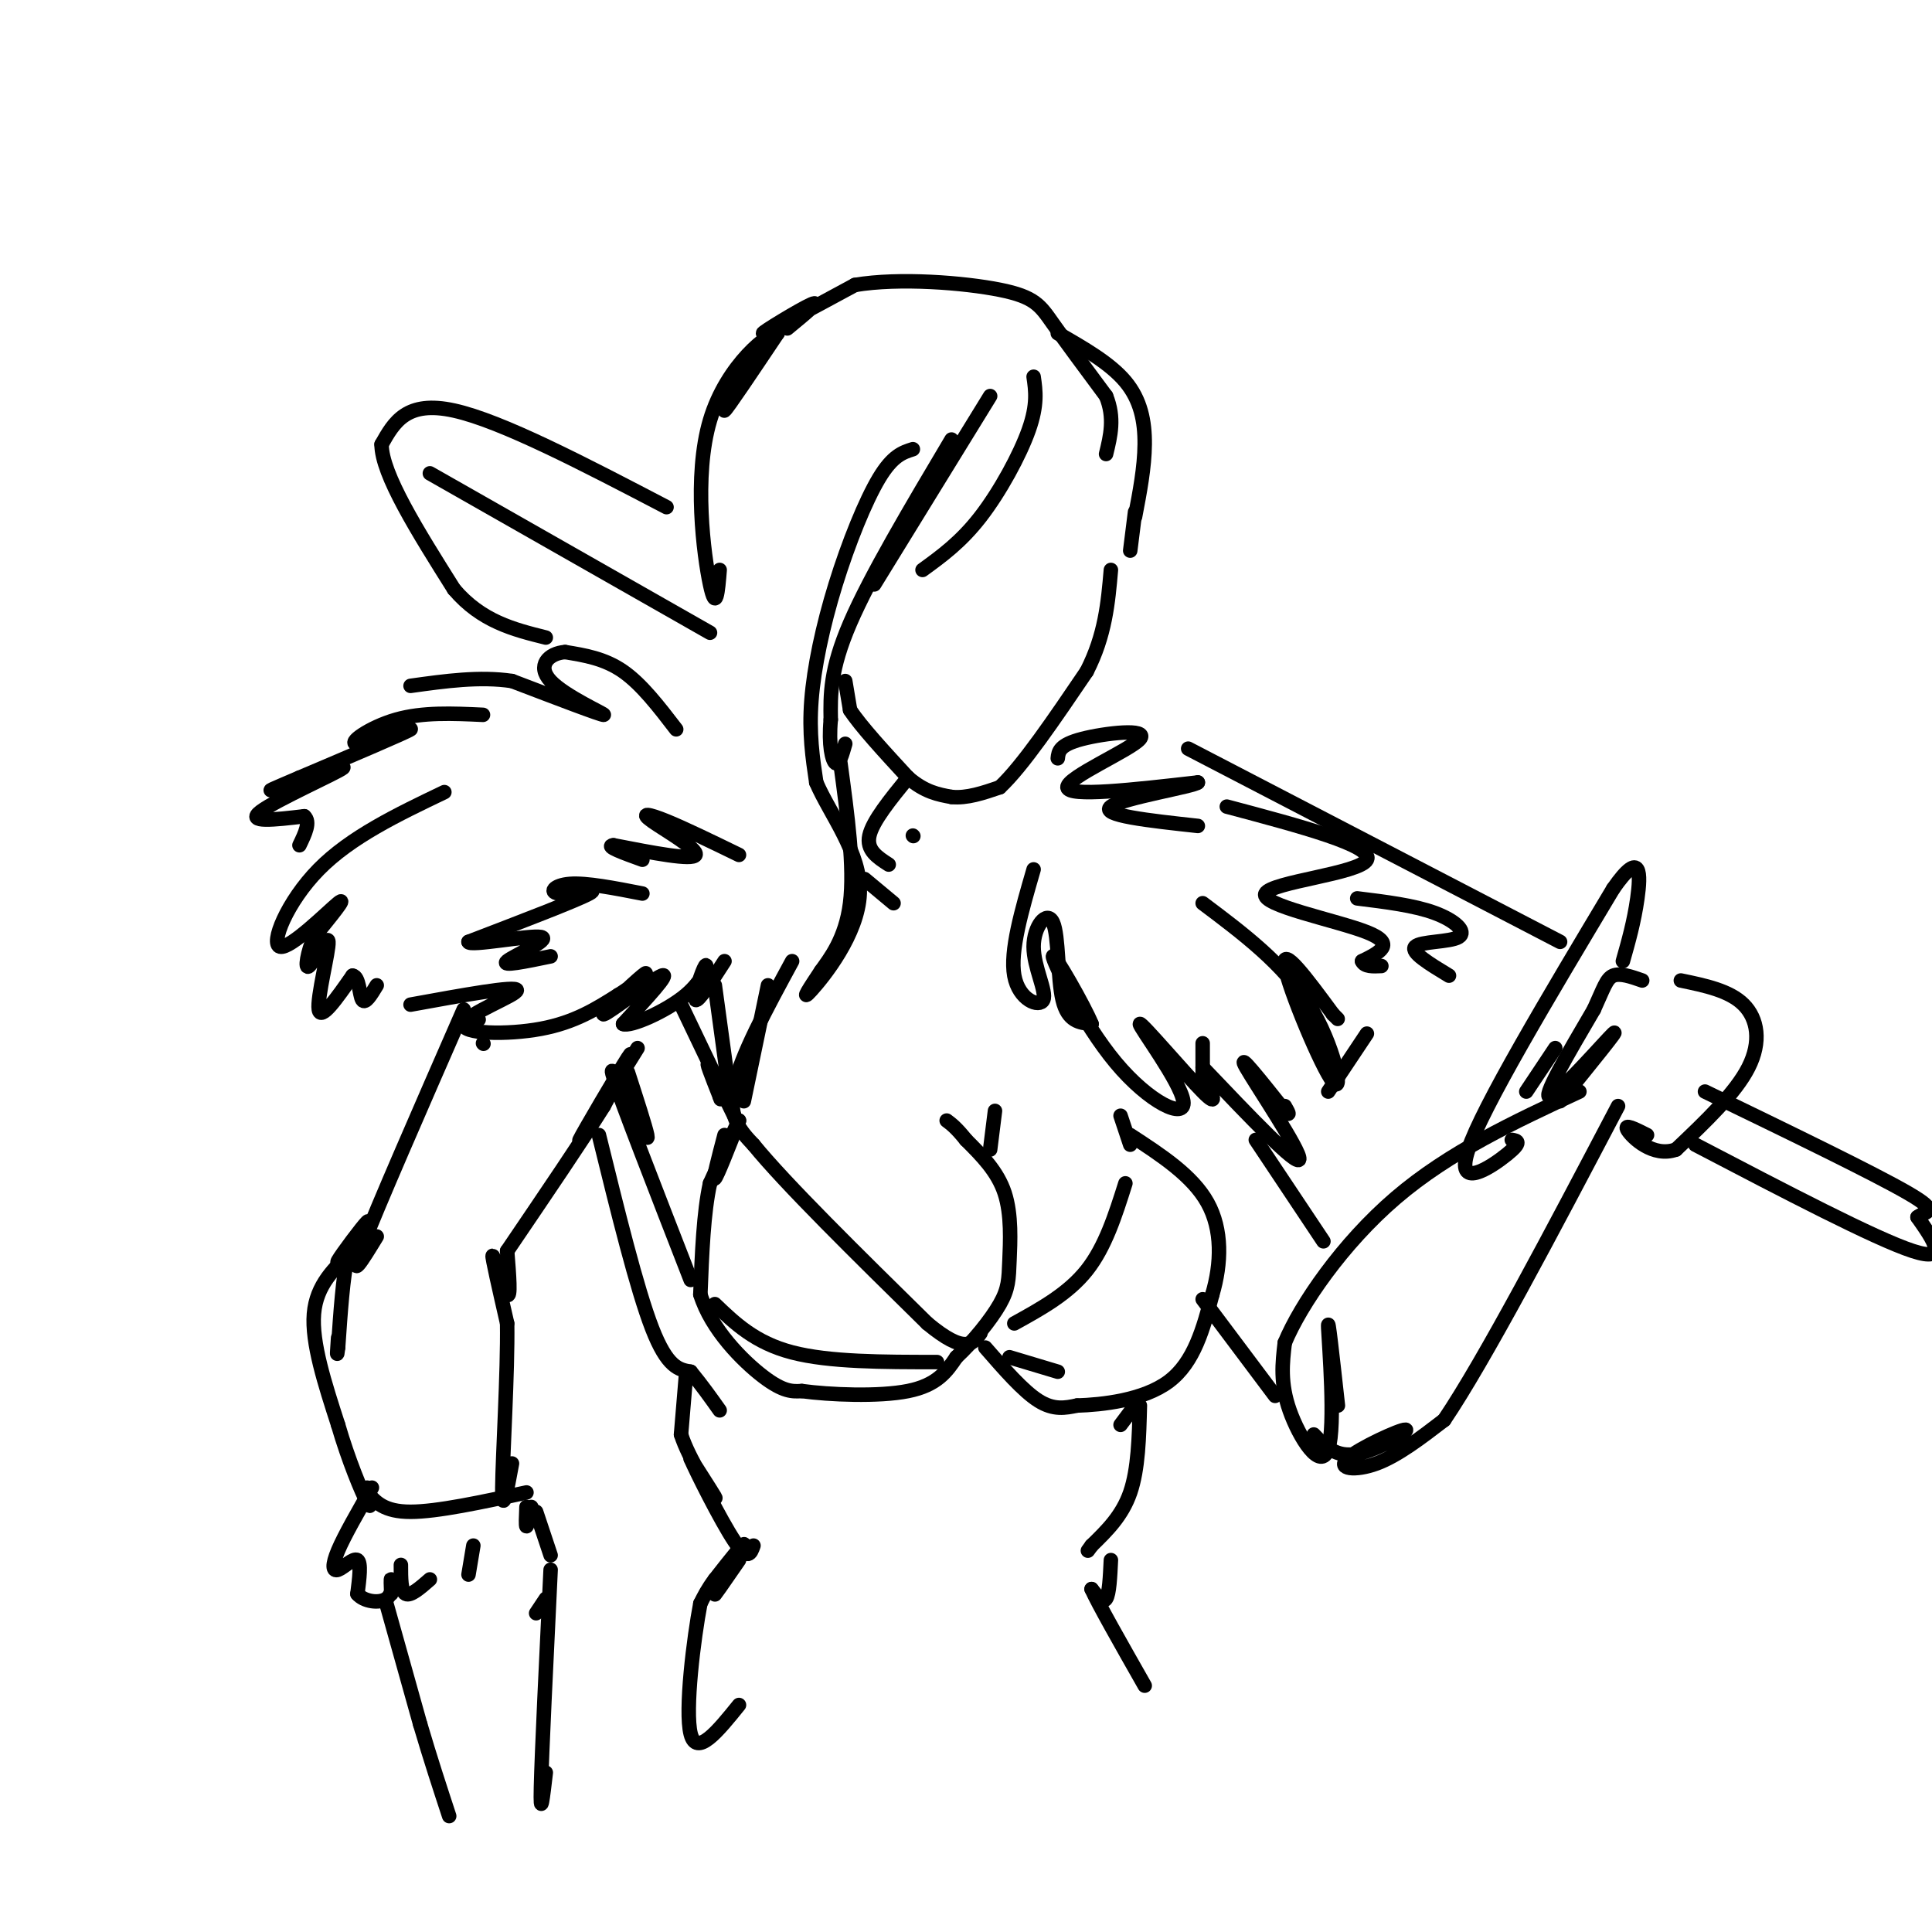 <svg viewBox='0 0 400 400' version='1.1' xmlns='http://www.w3.org/2000/svg' xmlns:xlink='http://www.w3.org/1999/xlink'><g fill='none' stroke='rgb(0,0,0)' stroke-width='3' stroke-linecap='round' stroke-linejoin='round'><path d='M158,71c-4.250,7.167 -8.500,14.333 -8,14c0.500,-0.333 5.750,-8.167 11,-16'/><path d='M161,69c-1.440,-0.464 -10.542,6.375 -14,18c-3.458,11.625 -1.274,28.036 0,34c1.274,5.964 1.637,1.482 2,-3'/><path d='M163,68c3.644,-3.000 7.289,-6.000 5,-5c-2.289,1.000 -10.511,6.000 -10,6c0.511,0.000 9.756,-5.000 19,-10'/><path d='M177,59c9.202,-1.560 22.708,-0.458 30,1c7.292,1.458 8.369,3.274 11,7c2.631,3.726 6.815,9.363 11,15'/><path d='M229,82c1.833,4.500 0.917,8.250 0,12'/><path d='M219,69c5.422,3.111 10.844,6.222 14,10c3.156,3.778 4.044,8.222 4,13c-0.044,4.778 -1.022,9.889 -2,15'/><path d='M214,78c0.422,2.889 0.844,5.778 -1,11c-1.844,5.222 -5.956,12.778 -10,18c-4.044,5.222 -8.022,8.111 -12,11'/><path d='M205,82c0.000,0.000 -24.000,39.000 -24,39'/><path d='M197,91c-8.417,14.167 -16.833,28.333 -21,38c-4.167,9.667 -4.083,14.833 -4,20'/><path d='M172,149c-0.489,5.289 0.289,8.511 1,9c0.711,0.489 1.356,-1.756 2,-4'/><path d='M189,93c-2.095,0.661 -4.190,1.321 -7,6c-2.810,4.679 -6.333,13.375 -9,22c-2.667,8.625 -4.476,17.179 -5,24c-0.524,6.821 0.238,11.911 1,17'/><path d='M169,162c2.810,6.595 9.333,14.583 9,23c-0.333,8.417 -7.524,17.262 -10,20c-2.476,2.738 -0.238,-0.631 2,-4'/><path d='M170,201c1.733,-2.444 5.067,-6.556 6,-14c0.933,-7.444 -0.533,-18.222 -2,-29'/><path d='M175,141c0.000,0.000 1.000,6.000 1,6'/><path d='M176,147c2.167,3.333 7.083,8.667 12,14'/><path d='M188,161c3.500,3.000 6.250,3.500 9,4'/><path d='M197,165c3.167,0.333 6.583,-0.833 10,-2'/><path d='M207,163c4.667,-4.333 11.333,-14.167 18,-24'/><path d='M225,139c3.833,-7.500 4.417,-14.250 5,-21'/><path d='M235,106c0.000,0.000 -1.000,8.000 -1,8'/><path d='M188,161c-3.667,4.500 -7.333,9.000 -8,12c-0.667,3.000 1.667,4.500 4,6'/><path d='M140,151c-3.583,-4.667 -7.167,-9.333 -11,-12c-3.833,-2.667 -7.917,-3.333 -12,-4'/><path d='M117,135c-3.417,0.238 -5.958,2.833 -3,6c2.958,3.167 11.417,6.905 11,7c-0.417,0.095 -9.708,-3.452 -19,-7'/><path d='M106,141c-6.667,-1.000 -13.833,0.000 -21,1'/><path d='M100,148c-6.238,-0.292 -12.476,-0.583 -18,1c-5.524,1.583 -10.333,5.042 -8,5c2.333,-0.042 11.810,-3.583 11,-3c-0.810,0.583 -11.905,5.292 -23,10'/><path d='M62,161c-5.552,2.383 -7.931,3.340 -4,2c3.931,-1.340 14.174,-4.976 13,-4c-1.174,0.976 -13.764,6.565 -17,9c-3.236,2.435 2.882,1.718 9,1'/><path d='M63,169c1.333,1.167 0.167,3.583 -1,6'/><path d='M92,164c-9.696,4.643 -19.393,9.286 -26,16c-6.607,6.714 -10.125,15.500 -8,16c2.125,0.500 9.893,-7.286 12,-9c2.107,-1.714 -1.446,2.643 -5,7'/><path d='M65,194c-1.297,2.990 -2.038,6.967 -1,6c1.038,-0.967 3.856,-6.876 4,-5c0.144,1.876 -2.388,11.536 -2,14c0.388,2.464 3.694,-2.268 7,-7'/><path d='M73,202c1.400,0.156 1.400,4.044 2,5c0.600,0.956 1.800,-1.022 3,-3'/><path d='M153,177c-5.631,-2.738 -11.262,-5.476 -15,-7c-3.738,-1.524 -5.583,-1.833 -3,0c2.583,1.833 9.595,5.810 9,7c-0.595,1.190 -8.798,-0.405 -17,-2'/><path d='M127,175c-1.833,0.167 2.083,1.583 6,3'/><path d='M133,185c-5.786,-1.131 -11.571,-2.262 -15,-2c-3.429,0.262 -4.500,1.917 -2,2c2.500,0.083 8.571,-1.405 6,0c-2.571,1.405 -13.786,5.702 -25,10'/><path d='M97,195c0.048,1.012 12.667,-1.458 15,-1c2.333,0.458 -5.619,3.845 -7,5c-1.381,1.155 3.810,0.077 9,-1'/><path d='M85,208c10.923,-1.988 21.845,-3.976 22,-3c0.155,0.976 -10.458,4.917 -11,7c-0.542,2.083 8.988,2.310 16,1c7.012,-1.310 11.506,-4.155 16,-7'/><path d='M128,206c4.309,-2.633 7.083,-5.716 5,-4c-2.083,1.716 -9.022,8.231 -8,8c1.022,-0.231 10.006,-7.209 12,-8c1.994,-0.791 -3.003,4.604 -8,10'/><path d='M129,212c1.413,0.689 8.946,-2.589 13,-6c4.054,-3.411 4.630,-6.957 4,-6c-0.630,0.957 -2.466,6.416 -2,7c0.466,0.584 3.233,-3.708 6,-8'/><path d='M148,204c0.000,0.000 3.000,22.000 3,22'/><path d='M141,208c5.244,10.956 10.489,21.911 11,23c0.511,1.089 -3.711,-7.689 -5,-10c-1.289,-2.311 0.356,1.844 2,6'/><path d='M149,227c0.333,1.000 0.167,0.500 0,0'/><path d='M150,235c-1.250,4.750 -2.500,9.500 -2,9c0.500,-0.500 2.750,-6.250 5,-12'/><path d='M153,232c-0.167,0.167 -3.083,6.583 -6,13'/><path d='M147,245c-1.333,6.000 -1.667,14.500 -2,23'/><path d='M145,268c2.222,7.222 8.778,13.778 13,17c4.222,3.222 6.111,3.111 8,3'/><path d='M166,288c5.689,0.778 15.911,1.222 22,0c6.089,-1.222 8.044,-4.111 10,-7'/><path d='M198,281c3.474,-3.217 7.158,-7.759 9,-11c1.842,-3.241 1.842,-5.180 2,-9c0.158,-3.820 0.474,-9.520 -1,-14c-1.474,-4.480 -4.737,-7.740 -8,-11'/><path d='M200,236c-2.000,-2.500 -3.000,-3.250 -4,-4'/><path d='M205,238c0.000,0.000 1.000,-8.000 1,-8'/><path d='M204,279c3.917,4.500 7.833,9.000 11,11c3.167,2.000 5.583,1.500 8,1'/><path d='M223,291c5.067,-0.156 13.733,-1.044 19,-5c5.267,-3.956 7.133,-10.978 9,-18'/><path d='M251,268c1.889,-6.400 2.111,-13.400 -1,-19c-3.111,-5.600 -9.556,-9.800 -16,-14'/><path d='M234,237c0.000,0.000 -2.000,-6.000 -2,-6'/><path d='M179,182c0.000,0.000 6.000,5.000 6,5'/><path d='M100,216c0.000,0.000 0.100,0.100 0.1,0.1'/><path d='M99,211c0.000,0.000 0.100,0.100 0.1,0.1'/><path d='M96,209c-9.000,20.583 -18.000,41.167 -21,49c-3.000,7.833 0.000,2.917 3,-2'/><path d='M132,217c-6.289,10.133 -12.578,20.267 -12,19c0.578,-1.267 8.022,-13.933 10,-17c1.978,-3.067 -1.511,3.467 -5,10'/><path d='M125,229c-4.167,6.667 -12.083,18.333 -20,30'/><path d='M75,256c-2.867,3.156 -5.733,6.311 -5,5c0.733,-1.311 5.067,-7.089 6,-8c0.933,-0.911 -1.533,3.044 -4,7'/><path d='M72,260c-1.000,4.333 -1.500,11.667 -2,19'/><path d='M70,279c-0.333,2.833 -0.167,0.417 0,-2'/><path d='M73,259c-3.750,3.500 -7.500,7.000 -8,13c-0.500,6.000 2.250,14.500 5,23'/><path d='M70,295c2.111,7.267 4.889,13.933 6,16c1.111,2.067 0.556,-0.467 0,-3'/><path d='M105,259c0.400,5.000 0.800,10.000 0,9c-0.800,-1.000 -2.800,-8.000 -3,-8c-0.200,0.000 1.400,7.000 3,14'/><path d='M105,274c0.156,9.956 -0.956,27.844 -1,34c-0.044,6.156 0.978,0.578 2,-5'/><path d='M76,309c1.750,2.000 3.500,4.000 9,4c5.500,0.000 14.750,-2.000 24,-4'/><path d='M77,308c-2.839,4.940 -5.679,9.881 -7,13c-1.321,3.119 -1.125,4.417 0,4c1.125,-0.417 3.179,-2.548 4,-2c0.821,0.548 0.411,3.774 0,7'/><path d='M74,330c1.298,1.583 4.542,2.042 6,1c1.458,-1.042 1.131,-3.583 1,-4c-0.131,-0.417 -0.065,1.292 0,3'/><path d='M83,324c0.000,2.750 0.000,5.500 1,6c1.000,0.500 3.000,-1.250 5,-3'/><path d='M98,320c0.000,0.000 -1.000,6.000 -1,6'/><path d='M109,312c-0.083,2.000 -0.167,4.000 0,4c0.167,0.000 0.583,-2.000 1,-4'/><path d='M111,313c0.000,0.000 3.000,9.000 3,9'/><path d='M80,332c0.000,0.000 7.000,25.000 7,25'/><path d='M87,357c2.167,7.333 4.083,13.167 6,19'/><path d='M114,325c-0.917,19.000 -1.833,38.000 -2,45c-0.167,7.000 0.417,2.000 1,-3'/><path d='M111,334c0.000,0.000 2.000,-3.000 2,-3'/><path d='M130,222c1.833,5.667 3.667,11.333 4,13c0.333,1.667 -0.833,-0.667 -2,-3'/><path d='M132,232c-2.133,-4.333 -6.467,-13.667 -5,-9c1.467,4.667 8.733,23.333 16,42'/><path d='M232,295c0.000,0.000 3.000,-4.000 3,-4'/><path d='M189,173c0.000,0.000 0.100,0.100 0.1,0.1'/><path d='M219,157c0.149,-1.387 0.298,-2.774 5,-4c4.702,-1.226 13.958,-2.292 12,0c-1.958,2.292 -15.131,7.940 -15,10c0.131,2.060 13.565,0.530 27,-1'/><path d='M248,162c-0.600,0.778 -15.600,3.222 -18,5c-2.400,1.778 7.800,2.889 18,4'/><path d='M214,180c-2.462,8.471 -4.923,16.942 -4,22c0.923,5.058 5.231,6.703 6,5c0.769,-1.703 -2.000,-6.756 -2,-11c0.000,-4.244 2.769,-7.681 4,-5c1.231,2.681 0.923,11.480 2,16c1.077,4.520 3.538,4.760 6,5'/><path d='M226,212c-1.391,-3.516 -7.869,-14.807 -8,-14c-0.131,0.807 6.084,13.711 13,22c6.916,8.289 14.534,11.964 14,8c-0.534,-3.964 -9.221,-15.567 -9,-16c0.221,-0.433 9.349,10.305 13,14c3.651,3.695 1.826,0.348 0,-3'/><path d='M249,223c0.000,-1.667 0.000,-4.333 0,-7'/><path d='M254,167c15.262,4.060 30.524,8.119 29,11c-1.524,2.881 -19.833,4.583 -21,7c-1.167,2.417 14.810,5.548 21,8c6.190,2.452 2.595,4.226 -1,6'/><path d='M282,199c0.500,1.167 2.250,1.083 4,1'/><path d='M281,186c5.887,0.726 11.774,1.452 16,3c4.226,1.548 6.792,3.917 5,5c-1.792,1.083 -7.940,0.881 -9,2c-1.060,1.119 2.970,3.560 7,6'/><path d='M249,221c9.844,10.333 19.689,20.667 20,19c0.311,-1.667 -8.911,-15.333 -11,-19c-2.089,-3.667 2.956,2.667 8,9'/><path d='M266,230c1.333,1.333 0.667,0.167 0,-1'/><path d='M249,187c8.375,6.292 16.750,12.583 22,21c5.250,8.417 7.375,18.958 5,16c-2.375,-2.958 -9.250,-19.417 -10,-24c-0.750,-4.583 4.625,2.708 10,10'/><path d='M276,210c1.667,1.667 0.833,0.833 0,0'/><path d='M275,226c0.000,0.000 8.000,-12.000 8,-12'/><path d='M154,228c0.000,0.000 5.000,-24.000 5,-24'/><path d='M164,199c-5.333,9.833 -10.667,19.667 -12,26c-1.333,6.333 1.333,9.167 4,12'/><path d='M156,237c6.667,8.167 21.333,22.583 36,37'/><path d='M192,274c7.833,6.500 9.417,4.250 11,2'/><path d='M210,274c5.583,-3.083 11.167,-6.167 15,-11c3.833,-4.833 5.917,-11.417 8,-18'/><path d='M148,270c4.167,4.000 8.333,8.000 16,10c7.667,2.000 18.833,2.000 30,2'/><path d='M209,281c0.000,0.000 10.000,3.000 10,3'/><path d='M124,235c3.917,15.917 7.833,31.833 11,40c3.167,8.167 5.583,8.583 8,9'/><path d='M143,284c2.333,2.833 4.167,5.417 6,8'/><path d='M142,285c0.000,0.000 -1.000,12.000 -1,12'/><path d='M141,297c1.622,5.111 6.178,11.889 7,13c0.822,1.111 -2.089,-3.444 -5,-8'/><path d='M143,302c1.044,2.489 6.156,12.711 9,17c2.844,4.289 3.422,2.644 4,1'/><path d='M236,291c-0.167,6.583 -0.333,13.167 -2,18c-1.667,4.833 -4.833,7.917 -8,11'/><path d='M226,320c-1.333,1.833 -0.667,0.917 0,0'/><path d='M153,323c-2.911,4.222 -5.822,8.444 -5,7c0.822,-1.444 5.378,-8.556 6,-10c0.622,-1.444 -2.689,2.778 -6,7'/><path d='M148,327c-1.500,2.000 -2.250,3.500 -3,5'/><path d='M145,332c-1.356,7.044 -3.244,22.156 -2,27c1.244,4.844 5.622,-0.578 10,-6'/><path d='M230,323c-0.167,3.500 -0.333,7.000 -1,8c-0.667,1.000 -1.833,-0.500 -3,-2'/><path d='M226,329c1.333,3.000 6.167,11.500 11,20'/><path d='M249,269c0.000,0.000 15.000,20.000 15,20'/><path d='M260,236c0.000,0.000 14.000,21.000 14,21'/><path d='M277,291c-1.077,-9.744 -2.155,-19.488 -2,-16c0.155,3.488 1.542,20.208 0,25c-1.542,4.792 -6.012,-2.345 -8,-8c-1.988,-5.655 -1.494,-9.827 -1,-14'/><path d='M266,278c3.267,-7.867 11.933,-20.533 23,-30c11.067,-9.467 24.533,-15.733 38,-22'/><path d='M272,297c2.282,2.416 4.565,4.833 9,4c4.435,-0.833 11.024,-4.914 10,-5c-1.024,-0.086 -9.660,3.823 -12,6c-2.340,2.177 1.617,2.622 6,1c4.383,-1.622 9.191,-5.311 14,-9'/><path d='M299,294c8.333,-12.333 22.167,-38.667 36,-65'/><path d='M323,228c6.289,-7.756 12.578,-15.511 11,-14c-1.578,1.511 -11.022,12.289 -13,13c-1.978,0.711 3.511,-8.644 9,-18'/><path d='M330,209c2.022,-4.400 2.578,-6.400 4,-7c1.422,-0.600 3.711,0.200 6,1'/><path d='M348,203c5.044,1.044 10.089,2.089 13,5c2.911,2.911 3.689,7.689 1,13c-2.689,5.311 -8.844,11.156 -15,17'/><path d='M347,238c-4.733,1.711 -9.067,-2.511 -10,-4c-0.933,-1.489 1.533,-0.244 4,1'/><path d='M351,237c18.667,9.750 37.333,19.500 45,22c7.667,2.500 4.333,-2.250 1,-7'/><path d='M397,252c1.578,-1.267 5.022,-0.933 -2,-5c-7.022,-4.067 -24.511,-12.533 -42,-21'/><path d='M322,217c0.000,0.000 -6.000,9.000 -6,9'/><path d='M313,236c1.133,0.178 2.267,0.356 -1,3c-3.267,2.644 -10.933,7.756 -8,-1c2.933,-8.756 16.467,-31.378 30,-54'/><path d='M334,184c5.911,-8.533 5.689,-2.867 5,2c-0.689,4.867 -1.844,8.933 -3,13'/><path d='M323,195c0.000,0.000 -77.000,-40.000 -77,-40'/><path d='M138,105c-17.083,-8.917 -34.167,-17.833 -44,-20c-9.833,-2.167 -12.417,2.417 -15,7'/><path d='M79,92c0.000,6.167 7.500,18.083 15,30'/><path d='M94,122c5.667,6.667 12.333,8.333 19,10'/><path d='M89,98c0.000,0.000 58.000,33.000 58,33'/></g>
</svg>